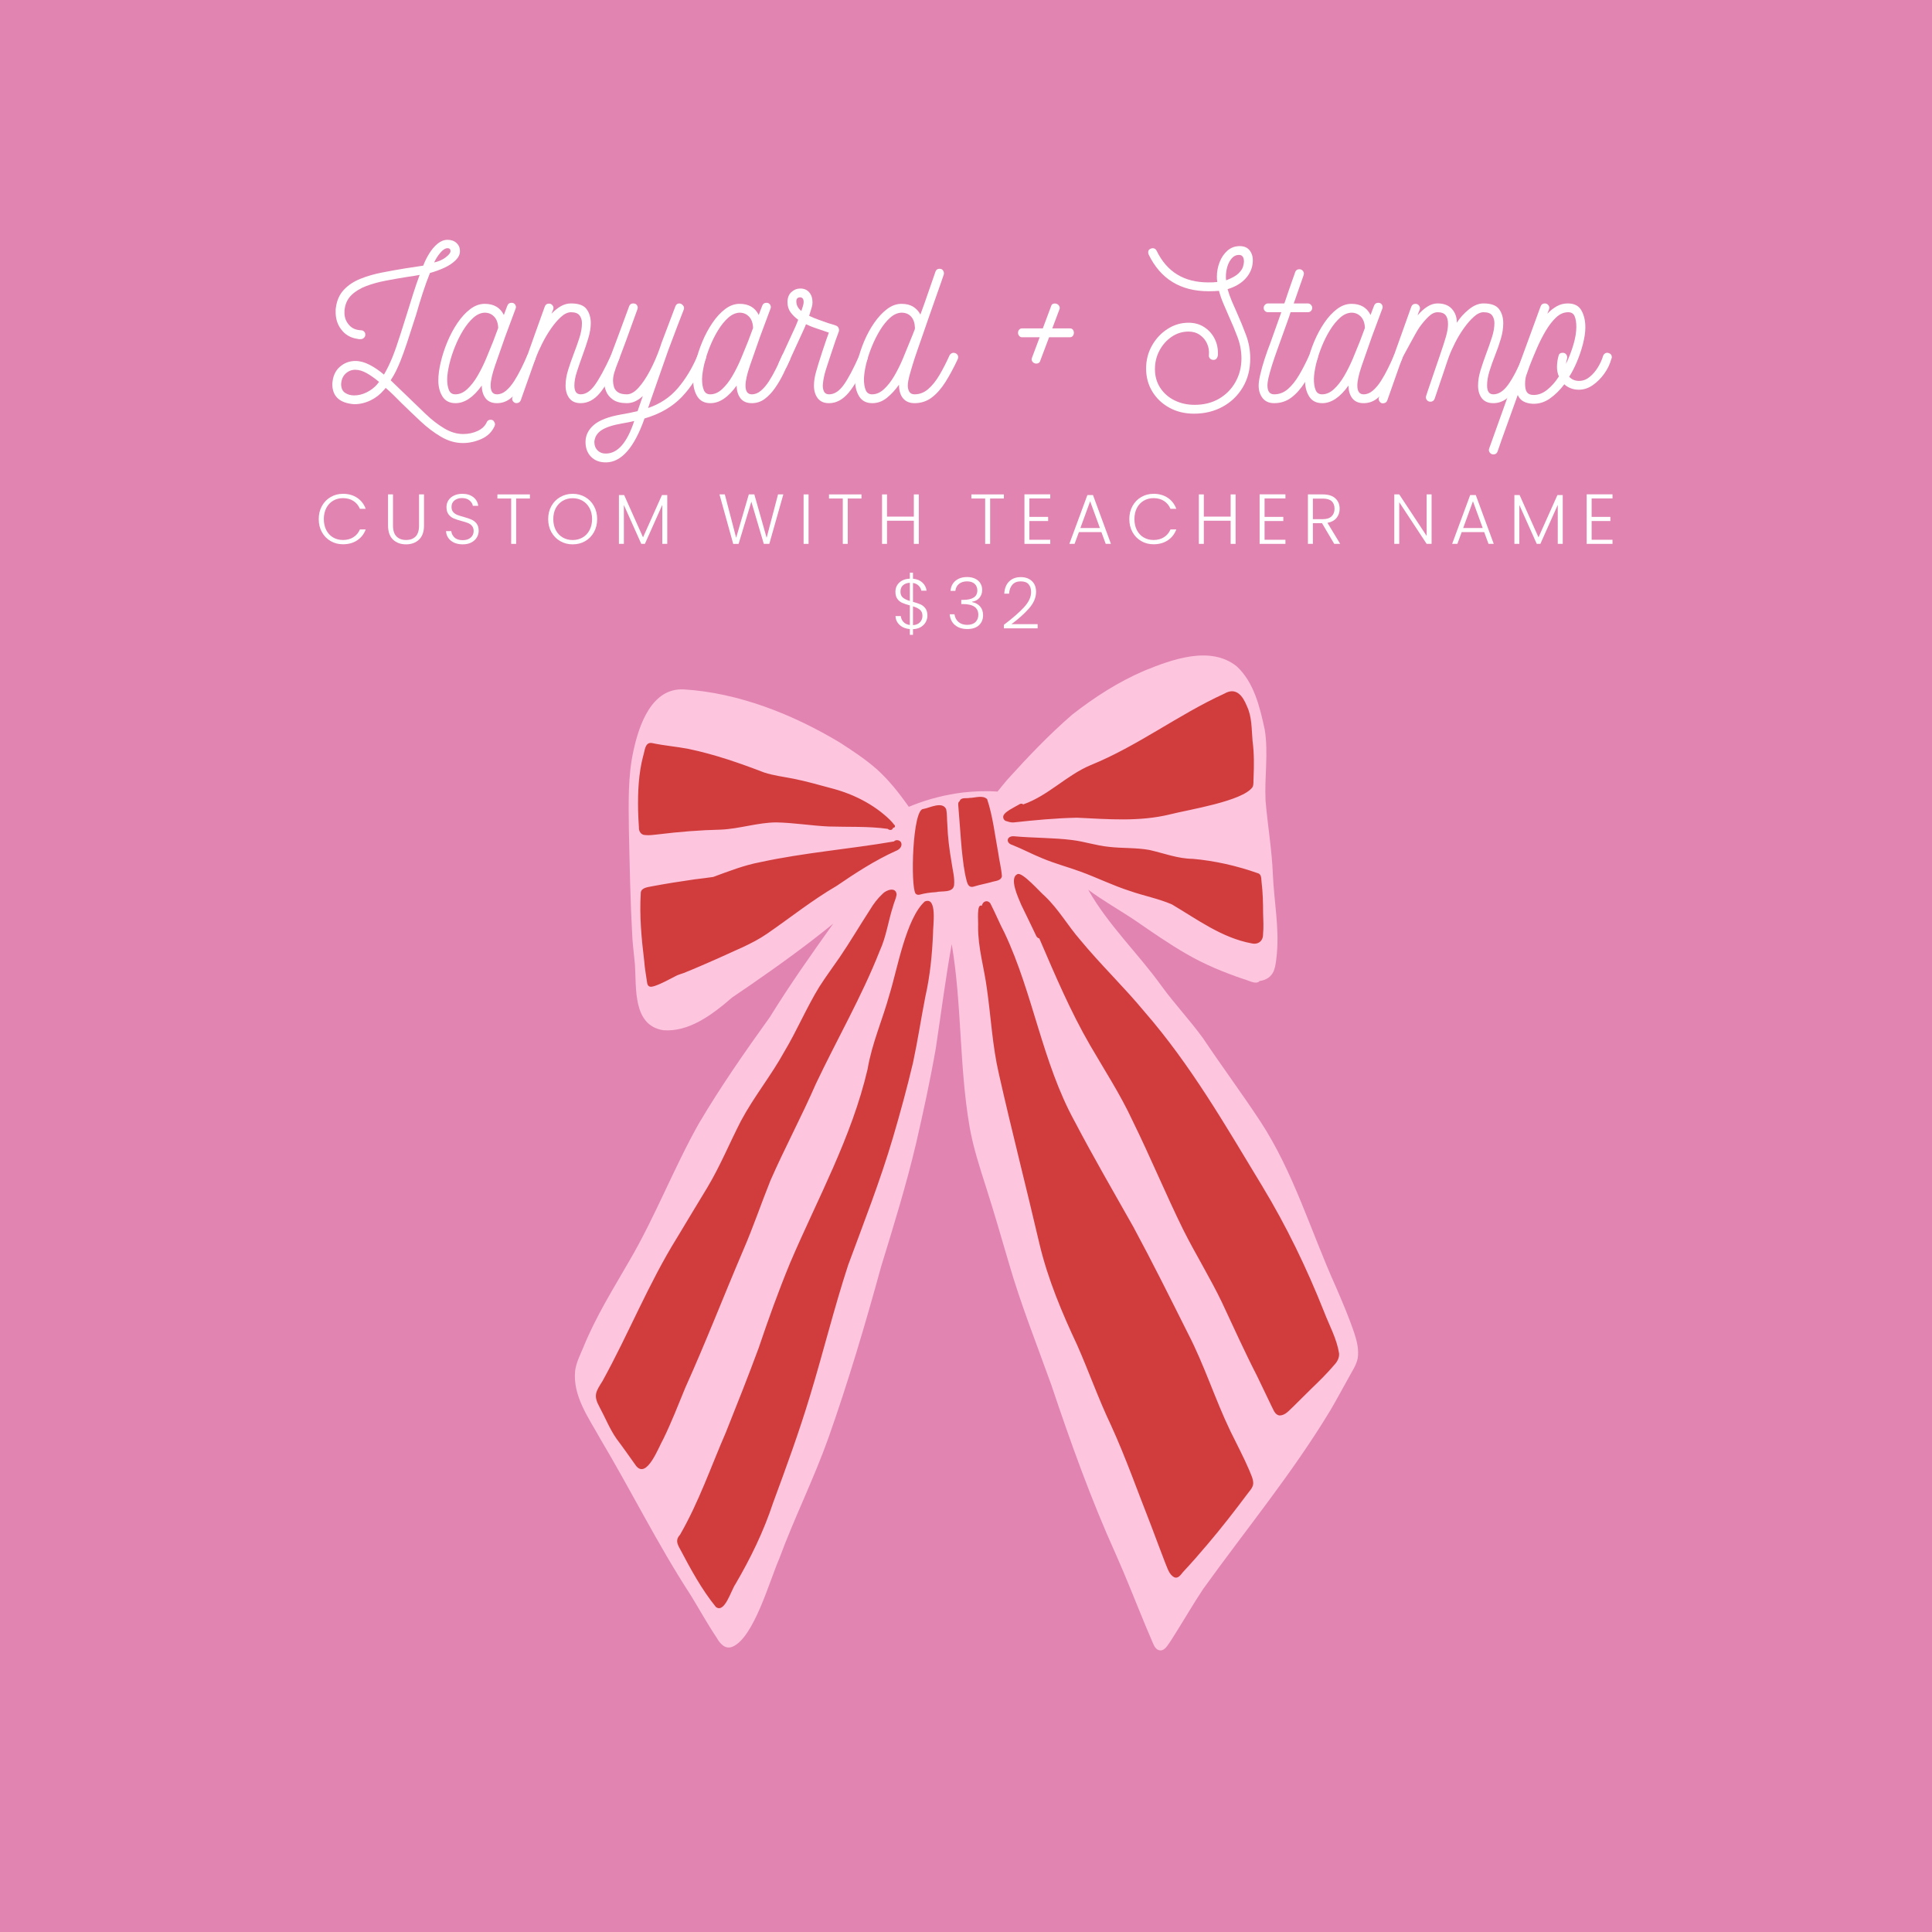 <svg xmlns="http://www.w3.org/2000/svg" xmlns:xlink="http://www.w3.org/1999/xlink" width="1080" zoomAndPan="magnify" viewBox="0 0 810 810" height="1080" preserveAspectRatio="xMidYMid meet" version="1.0"><defs><g/><clipPath id="1a10b502df"><path d="M 241 274 L 569.863 274 L 569.863 692 L 241 692 Z M 241 274 " clip-rule="nonzero"/></clipPath><clipPath id="4a2a0d0b38"><path d="M 7 0.879 L 547 0.879 L 547 115 L 7 115 Z M 7 0.879 " clip-rule="nonzero"/></clipPath><clipPath id="b4bbe635e8"><rect x="0" width="540" y="0" height="115"/></clipPath><clipPath id="9b5ccc37cb"><path d="M 0.762 117 L 553 117 L 553 159.52 L 0.762 159.52 Z M 0.762 117 " clip-rule="nonzero"/></clipPath><clipPath id="8d6acad49a"><rect x="0" width="553" y="0" height="43"/></clipPath><clipPath id="f082b1812a"><rect x="0" width="553" y="0" height="160"/></clipPath><clipPath id="cec1cce7d6"><rect x="0" width="70" y="0" height="43"/></clipPath></defs><rect x="-81" width="972" fill="#ffffff" y="-81" height="972" fill-opacity="1"/><rect x="-81" width="972" fill="#e184b1" y="-81" height="972" fill-opacity="1"/><g clip-path="url(#1a10b502df)"><path fill="#fdc5de" d="M 567.941 559.359 C 568.984 562.574 569.738 565.996 569.246 569.379 C 568.703 572.297 566.906 574.809 565.539 577.395 C 562.922 582.031 560.441 586.742 557.73 591.328 C 541.867 617.621 522.27 641.371 504.387 666.258 C 500.402 672.262 496.781 678.496 492.949 684.598 C 491.77 686.508 490.582 688.43 489.238 690.227 C 488.566 691.148 487.559 692.047 486.344 691.93 C 484.547 691.758 483.82 689.953 483.195 688.496 C 482.195 686.164 481.195 683.828 480.223 681.484 C 476.066 671.48 472.16 661.359 467.734 651.461 C 457.328 628.43 448.797 604.586 440.77 580.637 C 434.668 563.625 427.949 546.809 422.93 529.426 C 419.805 518.852 416.785 508.266 413.414 497.762 C 410.754 489.422 407.992 480.992 406.492 472.363 C 402.137 447.043 403.297 421.125 399.012 395.82 C 396.406 410.371 394.52 425.039 392.32 439.648 C 389.996 452.93 387.133 466.062 384.117 479.184 C 380.008 496.66 374.699 513.816 369.434 530.965 C 362.789 555.203 355.637 579.328 347.258 603.023 C 341.16 620.113 333.016 636.387 326.734 653.406 C 322.613 662.805 316.098 686.523 307.141 690.379 C 304.023 691.688 301.828 689.055 300.434 686.562 C 296.555 680.812 293.227 674.711 289.594 668.801 C 275.836 647.703 264.668 625.062 251.789 603.434 C 246.879 594.535 239.988 585.262 241.141 574.574 C 241.645 571.082 243.305 567.902 244.652 564.672 C 249.797 551.996 257.055 540.43 263.855 528.613 C 274.746 510.012 282.441 489.781 293.004 471.016 C 302.109 455.598 312.371 440.898 322.797 426.379 C 331.109 412.91 340.176 400.062 349.332 387.25 C 338.289 396.258 326.73 404.594 315.016 412.695 C 312.336 414.539 309.656 416.379 306.961 418.191 C 298.293 425.746 288.621 432.762 278.023 431.922 C 265.246 429.824 266.848 414.285 266.207 404.5 C 266.207 404.496 266.207 404.492 266.207 404.488 C 265.895 400.832 265.395 397.172 265.137 393.496 C 265.137 393.461 265.133 393.43 265.133 393.391 C 265.133 393.375 265.129 393.355 265.129 393.336 C 264.27 378.109 263.992 362.926 263.656 347.688 C 263.547 336.629 263.191 325.465 265.617 314.598 C 267.957 303.82 273.242 288.422 286.602 289.027 C 309.656 290.414 332.551 299.547 352.195 311.367 C 357.484 314.797 362.797 318.277 367.535 322.445 C 372.688 327.066 376.988 332.527 380.949 338.172 C 380.977 338.195 381.008 338.219 381.035 338.246 C 381.609 338.039 382.172 337.836 382.613 337.605 C 389.438 334.918 396.59 333.141 403.863 332.238 C 408.629 331.723 413.453 331.531 418.234 331.863 C 419.586 330.121 421.016 328.441 422.426 326.758 C 430.965 317.305 439.836 308.016 449.461 299.66 C 458.844 292.309 468.832 285.895 479.75 281.199 C 491.359 276.457 507.457 270.543 518.465 279.336 C 525.77 286.023 528.23 296.562 530.25 305.914 C 531.848 315.797 530.094 325.797 530.594 335.719 C 531.461 346.074 533.273 356.375 533.664 366.758 C 533.66 366.668 533.656 366.57 533.648 366.477 C 534.129 377.75 536.332 388.562 535.34 399.793 C 535.059 402.234 534.926 404.75 534.035 407.059 C 532.988 409.656 530.672 410.953 528.125 411.285 C 526.559 413.062 523.293 410.883 521.305 410.457 C 513.043 407.648 504.926 404.32 497.375 399.906 C 490.133 395.746 482.93 390.742 476.168 386.074 C 469.59 381.645 462.633 377.762 456.246 373.043 C 464.641 387.867 477.121 399.66 487 413.41 C 492.508 420.969 498.941 427.785 504.422 435.348 C 512.242 447.031 520.625 458.344 528.363 470.078 C 542.375 491.465 549.555 516.215 560 539.344 C 562.852 545.934 565.668 552.551 567.941 559.359 Z M 567.941 559.359 " fill-opacity="1" fill-rule="nonzero"/></g><path fill="#d13d3d" d="M 374.906 345.793 C 375.527 346.137 375.18 347.207 374.434 347.027 C 374.195 348.172 372.906 348.18 372.191 347.508 C 364.039 346.352 355.633 346.781 347.395 346.512 C 340.035 346.168 332.723 344.918 325.348 344.793 C 317.555 344.875 310.043 347.48 302.266 347.824 C 293.445 348.027 284.691 348.734 275.957 349.809 C 273.918 350.012 272.301 350.305 270.352 350.094 C 268.691 349.992 267.773 348.449 267.871 346.883 C 267.727 344.469 267.555 342.043 267.523 339.629 C 267.391 332.051 267.711 324.414 269.625 317.047 C 270.355 314.992 270.309 310.922 273.414 311.535 C 278.492 312.633 283.637 313 288.73 313.996 C 299.555 316.258 310.035 319.902 320.336 323.859 C 324.328 325.18 328.516 325.645 332.617 326.473 C 337.781 327.5 342.859 328.934 347.941 330.312 C 357.246 332.656 366.137 336.988 373.07 343.691 C 373.715 344.363 374.348 345.047 374.91 345.793 Z M 561.41 567.402 C 561.578 569.238 560.656 570.91 559.434 572.207 C 556.426 575.773 553.09 579.043 549.73 582.273 C 547.23 584.727 544.766 587.215 542.27 589.66 C 540.566 591.176 538.879 593.5 536.402 593.434 C 534.434 593.152 533.883 590.91 533.043 589.414 C 531.027 585.277 529.086 581.113 527.074 576.98 C 521.84 566.793 517.188 556.449 512.336 546.098 C 507.379 535.742 501.141 525.688 496.023 515.461 C 488.625 500.395 482.203 484.852 474.789 469.785 C 469.707 458.832 463.113 448.719 457.066 438.301 C 448.742 423.945 442.285 408.656 435.734 393.441 C 435.152 393.328 434.684 392.895 434.441 392.371 C 432.387 388.027 430.27 383.711 428.176 379.391 C 426.918 376.363 422.902 368.016 426.625 366.469 C 428.691 365.559 436.07 374.059 438.008 375.672 C 443.812 381.137 447.711 388.156 452.938 394.121 C 461.555 404.555 471.156 413.699 479.754 424.086 C 499.25 446.477 513.824 471.926 529.117 497.156 C 539.324 513.988 547.879 531.723 555.141 550.012 C 557.348 555.738 560.457 561.312 561.41 567.402 Z M 523.719 616.312 C 524.422 618.16 525.473 620.004 525.418 622.02 C 525.277 623.867 523.773 625.176 522.762 626.609 C 517.508 633.633 512.129 640.547 506.453 647.234 C 503.02 651.309 499.512 655.316 495.875 659.211 C 495.043 660.281 493.902 661.914 492.391 661.312 C 490.066 660.16 489.449 657.309 488.469 655.113 C 486.414 649.832 484.48 644.504 482.453 639.207 C 476.949 625.285 472.004 611.129 465.773 597.5 C 460.555 586.559 456.547 575.109 451.652 564.027 C 445.246 550.375 439.359 536.402 435.84 521.684 C 430.309 497.891 424.203 474.242 418.828 450.414 C 416.062 438.594 415.477 426.438 413.758 414.465 C 412.625 405.805 410 397.348 410.074 388.547 C 410.234 386.141 409.328 378.684 411.633 379.738 C 411.812 378.883 412.383 378.066 413.273 377.887 C 414.051 377.711 414.777 378.133 415.215 378.766 C 417.32 382.832 419.043 387.113 421.184 391.172 C 433.18 416.598 436.941 445.34 450.539 470.125 C 458.395 485.102 466.887 499.73 475.199 514.453 C 483.215 529.301 490.535 544.047 498.039 559.012 C 504.926 572.285 509.395 586.609 515.871 600.066 C 518.5 605.477 521.359 610.781 523.719 616.312 Z M 387.707 377.957 C 393.152 375.656 391.082 388.531 391.18 391.27 C 390.805 400.242 389.93 409.18 387.934 417.953 C 386.145 427.121 384.754 436.363 382.793 445.508 C 380.297 456.062 377.445 466.523 374.387 476.906 C 369.043 495.059 362.121 512.664 355.586 530.398 C 349.652 548.555 345.113 567.133 339.543 585.402 C 334.988 600.512 329.566 615.324 324.098 630.125 C 320.168 642.059 314.672 653.309 308.34 664.141 C 306.473 666.801 303.801 676.582 300.137 673.727 C 294.137 666.352 289.566 657.852 285.133 649.465 C 283.848 647.172 283.152 645.531 285.125 643.414 C 293.004 629.746 298.086 614.871 304.34 600.488 C 309.031 588.742 313.707 576.977 318.09 565.113 C 322.125 553.133 326.402 541.242 331.223 529.562 C 342.695 502.672 357.07 476.898 363.754 448.188 C 365.555 437.441 370.016 427.504 372.887 417.062 C 376.23 406.32 379.812 385.18 387.707 377.957 Z M 375.906 375.086 C 375.66 376.758 374.82 378.316 374.41 379.969 C 372.371 386.254 371.602 392.617 368.852 398.617 C 361.27 417.867 350.871 435.773 342.039 454.441 C 336.086 468.09 329.035 481.227 323.047 494.852 C 319.148 504.523 315.816 514.426 311.668 524 C 303.418 543.32 295.898 562.777 287.32 581.789 C 284.352 589.008 281.547 596.262 278.113 603.281 C 276.113 606.742 271.273 620.039 266.754 614.672 C 264 610.809 261.281 606.918 258.422 603.125 C 255.605 599.066 253.793 594.438 251.453 590.109 C 248.602 584.957 249.816 583.5 252.605 579.012 C 263.539 559.223 271.93 538.07 283.898 518.836 C 288.078 511.766 292.41 504.801 296.621 497.754 C 301.953 488.828 305.895 479.195 310.637 469.969 C 316.016 459.891 323.32 450.926 328.816 440.941 C 334.105 432.098 338.098 422.551 343.469 413.773 C 346.168 409.547 349.152 405.52 351.996 401.402 C 356.477 394.832 360.488 387.965 364.824 381.305 C 366.25 378.902 367.953 376.691 370.008 374.762 C 371.527 373.09 375.711 371.645 375.906 375.086 Z M 418.539 357.738 C 418.953 360.949 419.855 364.164 420.055 367.371 C 419.66 369.41 417.117 369.289 415.543 369.855 C 413.285 370.477 410.973 370.883 408.73 371.566 C 408.055 371.777 407.359 371.992 406.68 371.664 C 405.879 371.273 405.578 370.316 405.336 369.516 C 404.133 365.141 403.711 360.594 403.215 356.098 C 402.66 350.035 402.305 343.957 401.777 337.898 C 401.742 337.203 401.598 336.316 402.328 335.918 C 402.855 334.129 405.141 334.852 406.531 334.527 C 408.84 334.516 412.027 333.238 413.867 335.051 C 416.273 342.312 417.125 350.191 418.539 357.734 Z M 398.898 361.262 C 399.359 364.707 400.32 367.77 400.004 371.168 C 399.465 374.453 394.852 373.414 392.426 374.031 C 390.109 374.176 387.824 374.457 385.586 375.086 C 384.965 375.238 384.297 375.156 383.848 374.637 C 381.676 371.48 382.555 339.047 387.125 339.164 C 389.836 338.684 395.008 335.844 396.664 339.191 C 397.137 341.297 396.965 343.5 397.176 345.645 C 397.344 350.895 398.016 356.094 398.898 361.262 Z M 529.559 382.691 C 529.637 385.844 529.832 388.617 529.543 391.66 C 529.598 394.484 527.543 396.141 524.773 395.52 C 512.289 393.215 502.008 385.48 491.332 379.18 C 485.695 376.73 479.598 375.602 473.801 373.57 C 466.645 371.293 459.965 367.961 452.977 365.418 C 447.68 363.477 442.203 362.051 436.996 359.844 C 432.746 358.137 428.707 355.961 424.453 354.266 C 421.484 353.418 422.023 350.316 425.219 350.613 C 433.324 351.359 441.508 351.176 449.582 352.195 C 454.684 352.828 459.613 354.504 464.73 355.02 C 470.406 355.711 476.203 355.328 481.844 356.34 C 487.934 357.715 493.801 360.016 500.082 360.074 C 509.332 360.887 518.602 363 527.324 366.09 C 529.031 366.523 528.73 368.594 528.938 369.977 C 529.445 374.188 529.555 378.461 529.562 382.691 Z M 525.145 310.691 C 525.828 315.855 525.773 320.988 525.559 326.121 C 525.438 327.41 525.703 328.781 525.145 329.984 C 520.98 335.938 498.297 339.445 490.578 341.418 C 477.695 344.59 464.566 343.434 451.496 342.824 C 442.617 343.02 433.758 343.84 424.941 344.812 C 423.988 344.871 423.059 344.633 422.172 344.328 C 420.812 344.168 420.117 342.559 420.957 341.465 C 421.516 340.668 422.535 340.02 423.312 339.516 C 424.715 338.668 426.172 337.898 427.602 337.094 C 428.043 336.844 428.605 336.938 428.992 337.246 C 439.453 333.609 447.078 325.074 457.199 320.805 C 476.953 312.809 493.965 299.648 513.316 290.809 C 518.191 287.965 521 291.691 522.715 295.934 C 524.934 300.547 524.699 305.719 525.145 310.691 Z M 377.832 353.312 C 378.406 354.934 376.973 356.254 375.574 356.758 C 366.77 360.727 358.652 366.031 350.691 371.461 C 340.465 377.414 331.258 384.82 321.527 391.512 C 315.145 395.887 307.844 398.59 300.879 401.867 C 296.121 403.945 291.395 406.059 286.57 407.969 C 285.754 408.215 284.906 408.543 284.051 408.844 C 283.781 408.977 283.508 409.109 283.238 409.242 C 280.352 410.699 277.543 412.34 274.469 413.379 C 273.672 413.598 272.73 413.961 271.984 413.418 C 271.48 413.031 271.352 412.363 271.273 411.773 C 270.852 408.812 270.297 405.867 270.09 402.879 C 268.949 393.555 268.07 383.957 268.641 374.602 C 268.559 372.348 271.195 371.984 272.898 371.668 C 279.012 370.508 285.156 369.543 291.312 368.66 C 293.887 368.367 296.457 368.035 299.02 367.664 C 305.488 365.289 311.906 362.762 318.715 361.473 C 337.223 357.461 356.168 355.977 374.801 352.781 C 375.621 351.859 377.371 352.172 377.832 353.316 Z M 377.832 353.312 " fill-opacity="1" fill-rule="nonzero"/><g transform="matrix(1, 0, 0, 1, 131, 80)"><g clip-path="url(#f082b1812a)"><g clip-path="url(#4a2a0d0b38)"><g transform="matrix(1, 0, 0, 1, 7, 0)"><g clip-path="url(#b4bbe635e8)"><g fill="#ffffff" fill-opacity="1"><g transform="translate(1.321, 89.027)"><g><path d="M 38.125 -57.656 C 38.758 -59.363 39.594 -61.051 40.625 -62.719 C 41.656 -64.395 42.828 -65.773 44.141 -66.859 C 45.461 -67.941 46.859 -68.484 48.328 -68.484 C 49.859 -68.484 51.102 -68.039 52.062 -67.156 C 53.031 -66.281 53.516 -65.141 53.516 -63.734 C 53.516 -62.379 52.898 -61.098 51.672 -59.891 C 50.441 -58.691 48.875 -57.648 46.969 -56.766 C 45.062 -55.891 43.051 -55.16 40.938 -54.578 C 39.875 -51.941 38.844 -49.082 37.844 -46 C 36.852 -42.914 35.945 -39.938 35.125 -37.062 C 33.656 -32.426 32.406 -28.566 31.375 -25.484 C 30.352 -22.398 29.43 -19.832 28.609 -17.781 C 28.023 -16.312 27.395 -14.883 26.719 -13.5 C 26.039 -12.125 25.289 -10.82 24.469 -9.594 C 25.645 -8.477 26.832 -7.332 28.031 -6.156 C 29.238 -4.988 30.457 -3.816 31.688 -2.641 C 34.156 -0.234 36.648 2.172 39.172 4.578 C 41.691 6.984 44.27 8.977 46.906 10.562 C 49.551 12.145 52.195 12.938 54.844 12.938 C 57.07 12.938 59.094 12.508 60.906 11.656 C 62.727 10.812 63.992 9.625 64.703 8.094 C 64.992 7.332 65.551 6.953 66.375 6.953 C 67.02 6.953 67.488 7.188 67.781 7.656 C 68.07 8.125 68.219 8.535 68.219 8.891 C 68.219 9.004 68.16 9.238 68.047 9.594 C 66.93 12.062 65.098 13.863 62.547 15 C 59.992 16.145 57.395 16.719 54.75 16.719 C 51.645 16.719 48.609 15.852 45.641 14.125 C 42.68 12.395 39.82 10.238 37.062 7.656 C 34.301 5.07 31.629 2.52 29.047 0 C 27.93 -1.113 26.816 -2.227 25.703 -3.344 C 24.586 -4.457 23.473 -5.484 22.359 -6.422 C 22.242 -6.242 22.113 -6.066 21.969 -5.891 C 21.82 -5.723 21.688 -5.578 21.562 -5.453 C 20.039 -3.641 18.176 -2.203 15.969 -1.141 C 13.77 -0.086 11.5 0.438 9.156 0.438 C 3.051 -0.031 0 -2.848 0 -8.016 C 0.176 -11.117 1.203 -13.504 3.078 -15.172 C 4.953 -16.848 7.156 -17.688 9.688 -17.688 C 11.562 -17.688 13.523 -17.16 15.578 -16.109 C 17.629 -15.055 19.656 -13.676 21.656 -11.969 C 22.301 -13.082 22.914 -14.238 23.5 -15.438 C 24.094 -16.645 24.648 -17.895 25.172 -19.188 C 25.766 -20.656 26.32 -22.148 26.844 -23.672 C 27.375 -25.203 28.004 -27.109 28.734 -29.391 C 29.473 -31.68 30.398 -34.617 31.516 -38.203 C 32.273 -40.672 33.082 -43.254 33.938 -45.953 C 34.789 -48.648 35.688 -51.258 36.625 -53.781 C 35.738 -53.602 34.844 -53.441 33.938 -53.297 C 33.031 -53.148 32.133 -53.02 31.25 -52.906 C 28.312 -52.438 25.375 -51.922 22.438 -51.359 C 19.508 -50.805 16.797 -50.062 14.297 -49.125 C 11.805 -48.188 9.754 -46.953 8.141 -45.422 C 6.523 -43.898 5.539 -41.938 5.188 -39.531 C 5.133 -39.352 5.109 -39.176 5.109 -39 C 5.109 -38.82 5.109 -38.645 5.109 -38.469 C 4.992 -36.477 5.492 -34.75 6.609 -33.281 C 7.723 -31.75 9.25 -30.867 11.188 -30.641 L 12.062 -30.547 C 12.594 -30.547 13.031 -30.352 13.375 -29.969 C 13.727 -29.594 13.879 -29.141 13.828 -28.609 C 13.828 -28.141 13.633 -27.727 13.25 -27.375 C 12.863 -27.02 12.41 -26.844 11.891 -26.844 C 11.648 -26.844 11.426 -26.844 11.219 -26.844 C 11.02 -26.844 10.832 -26.875 10.656 -26.938 C 7.656 -27.344 5.305 -28.723 3.609 -31.078 C 2.848 -32.078 2.273 -33.234 1.891 -34.547 C 1.516 -35.867 1.352 -37.234 1.406 -38.641 C 1.406 -38.879 1.406 -39.113 1.406 -39.344 C 1.406 -39.582 1.438 -39.816 1.5 -40.047 C 1.906 -43.098 3.02 -45.594 4.844 -47.531 C 6.664 -49.469 8.953 -50.992 11.703 -52.109 C 14.461 -53.223 17.484 -54.102 20.766 -54.75 C 24.055 -55.395 27.348 -55.984 30.641 -56.516 Z M 42.688 -58.984 C 44.57 -59.391 46.188 -60.102 47.531 -61.125 C 48.883 -62.156 49.562 -63.023 49.562 -63.734 C 49.562 -64.555 49.148 -64.969 48.328 -64.969 C 47.391 -64.969 46.391 -64.348 45.328 -63.109 C 44.273 -61.879 43.395 -60.504 42.688 -58.984 Z M 18.75 -7.828 C 18.863 -8.004 18.992 -8.18 19.141 -8.359 C 19.285 -8.535 19.445 -8.711 19.625 -8.891 C 17.812 -10.422 16.066 -11.656 14.391 -12.594 C 12.723 -13.531 11.125 -14 9.594 -14 C 8.07 -14 6.738 -13.469 5.594 -12.406 C 4.445 -11.352 3.816 -9.891 3.703 -8.016 C 3.703 -6.305 4.242 -5.082 5.328 -4.344 C 6.41 -3.613 7.688 -3.25 9.156 -3.25 C 10.914 -3.25 12.66 -3.676 14.391 -4.531 C 16.117 -5.383 17.57 -6.484 18.75 -7.828 Z M 18.75 -7.828 "/></g></g></g><g fill="#ffffff" fill-opacity="1"><g transform="translate(46.039, 89.027)"><g><path d="M 39.438 -20.953 C 40.195 -20.598 40.578 -20.039 40.578 -19.281 C 40.578 -19.102 40.52 -18.836 40.406 -18.484 L 40.312 -18.219 C 39.488 -16.406 38.562 -14.441 37.531 -12.328 C 36.508 -10.211 35.336 -8.211 34.016 -6.328 C 32.703 -4.453 31.254 -2.926 29.672 -1.75 C 28.086 -0.582 26.297 0 24.297 0 C 22.18 0 20.594 -0.688 19.531 -2.062 C 18.477 -3.445 17.953 -5.223 17.953 -7.391 C 14.43 -2.461 10.766 0 6.953 0 C 4.484 0 2.66 -0.922 1.484 -2.766 C 0.316 -4.617 -0.266 -6.863 -0.266 -9.5 C -0.266 -11.789 0.07 -14.359 0.75 -17.203 C 1.426 -20.055 2.363 -22.922 3.562 -25.797 C 4.77 -28.672 6.18 -31.297 7.797 -33.672 C 9.41 -36.047 11.18 -37.969 13.109 -39.438 C 15.047 -40.906 17.07 -41.641 19.188 -41.641 C 23 -41.641 25.672 -40.082 27.203 -36.969 C 27.492 -37.738 27.754 -38.441 27.984 -39.078 C 28.223 -39.723 28.461 -40.344 28.703 -40.938 C 28.992 -41.695 29.578 -42.078 30.453 -42.078 C 31.16 -42.078 31.676 -41.797 32 -41.234 C 32.32 -40.68 32.363 -40.141 32.125 -39.609 L 27.734 -27.812 C 26.148 -23.352 24.738 -19.316 23.5 -15.703 C 22.27 -12.098 21.656 -9.328 21.656 -7.391 C 21.656 -4.93 22.535 -3.703 24.297 -3.703 C 25.648 -3.703 26.926 -4.211 28.125 -5.234 C 29.332 -6.266 30.461 -7.598 31.516 -9.234 C 32.566 -10.879 33.547 -12.625 34.453 -14.469 C 35.367 -16.32 36.18 -18.07 36.891 -19.719 L 36.969 -19.984 C 37.383 -20.742 37.941 -21.125 38.641 -21.125 C 38.816 -21.125 39.082 -21.066 39.438 -20.953 Z M 6.859 -3.703 C 8.617 -3.703 10.273 -4.422 11.828 -5.859 C 13.391 -7.297 14.832 -9.145 16.156 -11.406 C 17.477 -13.664 18.68 -16.082 19.766 -18.656 C 20.848 -21.238 21.832 -23.645 22.719 -25.875 L 24.828 -31.516 C 24.766 -33.566 24.203 -35.148 23.141 -36.266 C 22.086 -37.379 20.77 -37.938 19.188 -37.938 C 17.539 -37.883 15.953 -37.18 14.422 -35.828 C 12.898 -34.473 11.477 -32.723 10.156 -30.578 C 8.844 -28.441 7.688 -26.125 6.688 -23.625 C 5.688 -21.133 4.906 -18.703 4.344 -16.328 C 3.789 -13.953 3.488 -11.883 3.438 -10.125 C 3.438 -8.188 3.688 -6.629 4.188 -5.453 C 4.688 -4.285 5.578 -3.703 6.859 -3.703 Z M 6.859 -3.703 "/></g></g></g><g fill="#ffffff" fill-opacity="1"><g transform="translate(81.513, 89.027)"><g><path d="M 39.078 -20.953 C 39.848 -20.598 40.234 -20.039 40.234 -19.281 C 40.234 -19.102 40.172 -18.836 40.047 -18.484 C 37.055 -11.848 34.375 -7.109 32 -4.266 C 29.625 -1.422 26.938 0 23.938 0 C 21.832 0 20.25 -0.688 19.188 -2.062 C 18.133 -3.445 17.609 -5.223 17.609 -7.391 C 17.609 -9.441 17.957 -11.598 18.656 -13.859 C 19.363 -16.117 20.156 -18.395 21.031 -20.688 C 21.914 -22.977 22.707 -25.207 23.406 -27.375 C 24.113 -29.551 24.469 -31.609 24.469 -33.547 C 24.469 -34.836 24.129 -35.922 23.453 -36.797 C 22.785 -37.68 21.598 -38.125 19.891 -38.125 C 18.547 -38.125 17.156 -37.477 15.719 -36.188 C 14.281 -34.895 12.867 -33.25 11.484 -31.25 C 10.109 -29.258 8.863 -27.145 7.75 -24.906 C 6.633 -22.676 5.723 -20.625 5.016 -18.75 L -1.141 -1.328 C -1.316 -0.797 -1.641 -0.426 -2.109 -0.219 C -2.578 -0.008 -3.047 0.031 -3.516 -0.094 C -3.984 -0.27 -4.336 -0.578 -4.578 -1.016 C -4.816 -1.453 -4.848 -1.938 -4.672 -2.469 C -3.141 -6.688 -1.555 -11.129 0.078 -15.797 C 1.723 -20.461 3.32 -24.969 4.875 -29.312 C 6.438 -33.656 7.773 -37.383 8.891 -40.5 C 9.18 -41.32 9.77 -41.734 10.656 -41.734 C 11.301 -41.734 11.812 -41.469 12.188 -40.938 C 12.57 -40.406 12.645 -39.848 12.406 -39.266 L 11.703 -37.5 C 12.992 -38.852 14.312 -39.91 15.656 -40.672 C 17.008 -41.43 18.422 -41.812 19.891 -41.812 C 23.066 -41.812 25.238 -41.02 26.406 -39.438 C 27.582 -37.852 28.172 -35.891 28.172 -33.547 C 28.172 -31.609 27.816 -29.477 27.109 -27.156 C 26.41 -24.844 25.617 -22.484 24.734 -20.078 C 23.859 -17.672 23.066 -15.379 22.359 -13.203 C 21.648 -11.035 21.297 -9.098 21.297 -7.391 C 21.297 -4.93 22.176 -3.703 23.938 -3.703 C 26 -3.703 27.953 -4.961 29.797 -7.484 C 31.648 -10.004 33.926 -14.172 36.625 -19.984 C 37.031 -20.742 37.586 -21.125 38.297 -21.125 C 38.473 -21.125 38.734 -21.066 39.078 -20.953 Z M 39.078 -20.953 "/></g></g></g><g fill="#ffffff" fill-opacity="1"><g transform="translate(116.636, 89.027)"><g><path d="M 40.234 -20.859 C 40.992 -20.504 41.375 -19.945 41.375 -19.188 C 41.375 -19.008 41.316 -18.75 41.203 -18.406 C 38.504 -12 35.172 -6.727 31.203 -2.594 C 27.242 1.539 22.035 4.547 15.578 6.422 C 11.297 18.578 5.957 24.711 -0.438 24.828 C -3.082 24.879 -5.195 24.113 -6.781 22.531 C -8.363 20.945 -9.156 18.863 -9.156 16.281 C -9.156 13.52 -7.992 11.141 -5.672 9.141 C -3.359 7.148 0.438 5.688 5.719 4.75 C 6.832 4.57 7.977 4.363 9.156 4.125 C 10.332 3.895 11.504 3.633 12.672 3.344 L 14.875 -3 C 12.758 -1 10.531 0 8.188 0 C 5.719 0 3.781 -0.484 2.375 -1.453 C 0.969 -2.422 -0.008 -3.625 -0.562 -5.062 C -1.125 -6.5 -1.406 -7.953 -1.406 -9.422 C -1.289 -11.473 -0.75 -13.848 0.219 -16.547 C 1.188 -19.242 2.52 -22.828 4.219 -27.297 L 9.156 -40.672 C 9.445 -41.43 10.004 -41.812 10.828 -41.812 C 11.586 -41.812 12.129 -41.547 12.453 -41.016 C 12.773 -40.492 12.82 -39.938 12.594 -39.344 L 7.75 -25.969 C 6.457 -22.445 5.414 -19.672 4.625 -17.641 C 3.832 -15.617 3.258 -14.004 2.906 -12.797 C 2.551 -11.598 2.375 -10.473 2.375 -9.422 C 2.375 -8.598 2.504 -7.727 2.766 -6.812 C 3.035 -5.906 3.594 -5.16 4.438 -4.578 C 5.289 -3.992 6.539 -3.703 8.188 -3.703 C 9.77 -3.703 11.395 -4.625 13.062 -6.469 C 14.738 -8.32 16.352 -10.727 17.906 -13.688 C 19.469 -16.656 20.836 -19.812 22.016 -23.156 C 22.305 -24.031 22.535 -24.719 22.703 -25.219 C 22.879 -25.719 23.145 -26.422 23.5 -27.328 C 23.852 -28.242 24.41 -29.711 25.172 -31.734 C 25.941 -33.754 27.055 -36.703 28.516 -40.578 C 28.816 -41.398 29.375 -41.812 30.188 -41.812 C 30.719 -41.812 31.219 -41.547 31.688 -41.016 C 32.156 -40.492 32.273 -39.91 32.047 -39.266 C 31.336 -37.441 30.41 -35.047 29.266 -32.078 C 28.117 -29.117 26.844 -25.734 25.438 -21.922 L 18.406 -1.844 L 17.078 2.031 C 22.129 0.32 26.297 -2.461 29.578 -6.328 C 32.867 -10.203 35.598 -14.723 37.766 -19.891 C 38.172 -20.66 38.727 -21.047 39.438 -21.047 C 39.613 -21.047 39.879 -20.984 40.234 -20.859 Z M -0.438 21.125 C 4.426 21.008 8.328 16.461 11.266 7.484 C 10.441 7.66 9.633 7.836 8.844 8.016 C 8.051 8.191 7.242 8.336 6.422 8.453 C 2.379 9.148 -0.562 10.098 -2.406 11.297 C -4.258 12.504 -5.273 14.141 -5.453 16.203 C -5.453 17.723 -4.984 18.938 -4.047 19.844 C -3.109 20.758 -1.906 21.188 -0.438 21.125 Z M -0.438 21.125 "/></g></g></g><g fill="#ffffff" fill-opacity="1"><g transform="translate(152.903, 89.027)"><g><path d="M 39.438 -20.953 C 40.195 -20.598 40.578 -20.039 40.578 -19.281 C 40.578 -19.102 40.52 -18.836 40.406 -18.484 L 40.312 -18.219 C 39.488 -16.406 38.562 -14.441 37.531 -12.328 C 36.508 -10.211 35.336 -8.211 34.016 -6.328 C 32.703 -4.453 31.254 -2.926 29.672 -1.75 C 28.086 -0.582 26.297 0 24.297 0 C 22.18 0 20.594 -0.688 19.531 -2.062 C 18.477 -3.445 17.953 -5.223 17.953 -7.391 C 14.43 -2.461 10.766 0 6.953 0 C 4.484 0 2.66 -0.922 1.484 -2.766 C 0.316 -4.617 -0.266 -6.863 -0.266 -9.5 C -0.266 -11.789 0.07 -14.359 0.75 -17.203 C 1.426 -20.055 2.363 -22.922 3.562 -25.797 C 4.77 -28.672 6.18 -31.297 7.797 -33.672 C 9.41 -36.047 11.18 -37.969 13.109 -39.438 C 15.047 -40.906 17.07 -41.641 19.188 -41.641 C 23 -41.641 25.672 -40.082 27.203 -36.969 C 27.492 -37.738 27.754 -38.441 27.984 -39.078 C 28.223 -39.723 28.461 -40.344 28.703 -40.938 C 28.992 -41.695 29.578 -42.078 30.453 -42.078 C 31.16 -42.078 31.676 -41.797 32 -41.234 C 32.32 -40.68 32.363 -40.141 32.125 -39.609 L 27.734 -27.812 C 26.148 -23.352 24.738 -19.316 23.5 -15.703 C 22.27 -12.098 21.656 -9.328 21.656 -7.391 C 21.656 -4.93 22.535 -3.703 24.297 -3.703 C 25.648 -3.703 26.926 -4.211 28.125 -5.234 C 29.332 -6.266 30.461 -7.598 31.516 -9.234 C 32.566 -10.879 33.547 -12.625 34.453 -14.469 C 35.367 -16.32 36.18 -18.07 36.891 -19.719 L 36.969 -19.984 C 37.383 -20.742 37.941 -21.125 38.641 -21.125 C 38.816 -21.125 39.082 -21.066 39.438 -20.953 Z M 6.859 -3.703 C 8.617 -3.703 10.273 -4.422 11.828 -5.859 C 13.391 -7.297 14.832 -9.145 16.156 -11.406 C 17.477 -13.664 18.68 -16.082 19.766 -18.656 C 20.848 -21.238 21.832 -23.645 22.719 -25.875 L 24.828 -31.516 C 24.766 -33.566 24.203 -35.148 23.141 -36.266 C 22.086 -37.379 20.77 -37.938 19.188 -37.938 C 17.539 -37.883 15.953 -37.18 14.422 -35.828 C 12.898 -34.473 11.477 -32.723 10.156 -30.578 C 8.844 -28.441 7.688 -26.125 6.688 -23.625 C 5.688 -21.133 4.906 -18.703 4.344 -16.328 C 3.789 -13.953 3.488 -11.883 3.438 -10.125 C 3.438 -8.188 3.688 -6.629 4.188 -5.453 C 4.688 -4.285 5.578 -3.703 6.859 -3.703 Z M 6.859 -3.703 "/></g></g></g><g fill="#ffffff" fill-opacity="1"><g transform="translate(188.377, 89.027)"><g><path d="M 36.359 -20.953 C 37.117 -20.598 37.5 -20.039 37.5 -19.281 C 37.5 -19.102 37.441 -18.836 37.328 -18.484 C 34.453 -11.91 31.797 -7.188 29.359 -4.312 C 26.922 -1.438 24.207 0 21.219 0 L 21.125 0 C 19.07 0 17.516 -0.688 16.453 -2.062 C 15.398 -3.445 14.875 -5.223 14.875 -7.391 C 14.875 -9.098 15.164 -11.004 15.75 -13.109 C 15.926 -13.816 16.266 -14.961 16.766 -16.547 C 17.266 -18.129 17.805 -19.832 18.391 -21.656 C 18.984 -23.477 19.539 -25.133 20.062 -26.625 C 20.594 -28.125 20.945 -29.109 21.125 -29.578 C 18.895 -30.336 17.207 -30.91 16.062 -31.297 C 14.914 -31.68 14.035 -32.004 13.422 -32.266 C 12.805 -32.523 12.176 -32.801 11.531 -33.094 C 11.469 -32.863 11.332 -32.516 11.125 -32.047 C 10.926 -31.578 10.562 -30.77 10.031 -29.625 C 9.508 -28.477 8.734 -26.789 7.703 -24.562 C 6.672 -22.332 5.273 -19.281 3.516 -15.406 C 3.172 -14.695 2.645 -14.344 1.938 -14.344 C 1.695 -14.344 1.406 -14.406 1.062 -14.531 C 0.352 -14.938 0 -15.492 0 -16.203 C 0 -16.379 0.055 -16.641 0.172 -16.984 L 7.219 -32.312 L 8.281 -34.953 C 6.988 -35.891 5.914 -36.941 5.062 -38.109 C 4.207 -39.285 3.781 -40.695 3.781 -42.344 C 3.781 -44.164 4.32 -45.57 5.406 -46.562 C 6.5 -47.562 7.75 -48.062 9.156 -48.062 C 10.738 -48.062 11.984 -47.531 12.891 -46.469 C 13.805 -45.414 14.266 -44.008 14.266 -42.25 C 14.266 -41.551 14.16 -40.863 13.953 -40.188 C 13.742 -39.508 13.379 -38.32 12.859 -36.625 C 14.086 -36.031 15.406 -35.484 16.812 -34.984 C 18.219 -34.492 19.566 -34.016 20.859 -33.547 C 21.504 -33.367 22.102 -33.191 22.656 -33.016 C 23.219 -32.836 23.734 -32.66 24.203 -32.484 C 24.672 -32.305 25.008 -31.969 25.219 -31.469 C 25.426 -30.969 25.441 -30.457 25.266 -29.938 C 24.973 -29.227 24.531 -28.02 23.938 -26.312 C 23.352 -24.613 22.738 -22.781 22.094 -20.812 C 21.445 -18.852 20.859 -17.066 20.328 -15.453 C 19.805 -13.836 19.484 -12.766 19.359 -12.234 C 19.129 -11.297 18.953 -10.441 18.828 -9.672 C 18.711 -8.91 18.629 -8.148 18.578 -7.391 C 18.578 -6.273 18.781 -5.379 19.188 -4.703 C 19.602 -4.035 20.281 -3.703 21.219 -3.703 C 23.383 -3.703 25.406 -4.988 27.281 -7.562 C 29.164 -10.145 31.367 -14.285 33.891 -19.984 C 34.305 -20.742 34.863 -21.125 35.562 -21.125 C 35.738 -21.125 36.004 -21.066 36.359 -20.953 Z M 10.562 -42.344 C 10.562 -43.102 10.414 -43.629 10.125 -43.922 C 9.832 -44.223 9.508 -44.375 9.156 -44.375 C 8.039 -44.375 7.484 -43.812 7.484 -42.688 C 7.484 -41.102 8.188 -39.754 9.594 -38.641 C 9.832 -39.285 10.051 -39.961 10.25 -40.672 C 10.457 -41.379 10.562 -41.938 10.562 -42.344 Z M 10.562 -42.344 "/></g></g></g><g fill="#ffffff" fill-opacity="1"><g transform="translate(220.771, 89.027)"><g><path d="M 41.812 -20.953 C 42.57 -20.598 42.953 -20.039 42.953 -19.281 C 42.953 -19.102 42.895 -18.836 42.781 -18.484 C 41.082 -14.848 39.352 -11.633 37.594 -8.844 C 35.832 -6.062 33.91 -3.891 31.828 -2.328 C 29.742 -0.773 27.352 0 24.656 0 C 22.594 0 20.988 -0.672 19.844 -2.016 C 18.707 -3.367 18.141 -5.281 18.141 -7.75 C 16.609 -5.57 14.914 -3.734 13.062 -2.234 C 11.219 -0.742 9.18 0 6.953 0 C 4.484 0 2.66 -0.922 1.484 -2.766 C 0.316 -4.617 -0.266 -6.863 -0.266 -9.5 C -0.266 -11.789 0.055 -14.359 0.703 -17.203 C 1.348 -20.055 2.27 -22.922 3.469 -25.797 C 4.676 -28.672 6.102 -31.297 7.75 -33.672 C 9.395 -36.047 11.18 -37.969 13.109 -39.438 C 15.047 -40.906 17.07 -41.641 19.188 -41.641 C 21.188 -41.641 22.832 -41.227 24.125 -40.406 C 25.414 -39.582 26.41 -38.5 27.109 -37.156 L 28.781 -41.734 L 33.453 -55.203 C 33.742 -55.961 34.301 -56.344 35.125 -56.344 C 35.883 -56.344 36.41 -56.047 36.703 -55.453 C 37.004 -54.867 37.066 -54.344 36.891 -53.875 C 36.766 -53.469 36.395 -52.383 35.781 -50.625 C 35.164 -48.863 34.414 -46.734 33.531 -44.234 C 32.656 -41.742 31.734 -39.117 30.766 -36.359 C 29.797 -33.598 28.883 -30.969 28.031 -28.469 C 27.188 -25.977 26.453 -23.867 25.828 -22.141 C 25.211 -20.41 24.848 -19.336 24.734 -18.922 C 24.086 -16.93 23.441 -14.805 22.797 -12.547 C 22.148 -10.285 21.828 -8.566 21.828 -7.391 C 21.828 -6.336 22.047 -5.457 22.484 -4.75 C 22.93 -4.051 23.656 -3.703 24.656 -3.703 C 26.758 -3.703 28.66 -4.43 30.359 -5.891 C 32.066 -7.359 33.656 -9.336 35.125 -11.828 C 36.594 -14.328 38 -17.078 39.344 -20.078 C 39.758 -20.773 40.348 -21.125 41.109 -21.125 C 41.223 -21.125 41.457 -21.066 41.812 -20.953 Z M 6.859 -3.703 C 8.617 -3.703 10.273 -4.422 11.828 -5.859 C 13.391 -7.297 14.832 -9.145 16.156 -11.406 C 17.477 -13.664 18.68 -16.082 19.766 -18.656 C 20.848 -21.238 21.832 -23.645 22.719 -25.875 C 23.125 -26.82 23.488 -27.719 23.812 -28.562 C 24.133 -29.414 24.441 -30.195 24.734 -30.906 C 24.797 -31.07 24.828 -31.273 24.828 -31.516 C 24.766 -33.566 24.234 -35.148 23.234 -36.266 C 22.242 -37.379 20.895 -37.938 19.188 -37.938 C 17.539 -37.883 15.953 -37.18 14.422 -35.828 C 12.898 -34.473 11.477 -32.711 10.156 -30.547 C 8.844 -28.379 7.688 -26.062 6.688 -23.594 C 5.688 -21.125 4.906 -18.703 4.344 -16.328 C 3.789 -13.953 3.488 -11.883 3.438 -10.125 C 3.438 -8.188 3.688 -6.629 4.188 -5.453 C 4.688 -4.285 5.578 -3.703 6.859 -3.703 Z M 6.859 -3.703 "/></g></g></g><g fill="#ffffff" fill-opacity="1"><g transform="translate(258.623, 89.027)"><g/></g></g><g fill="#ffffff" fill-opacity="1"><g transform="translate(285.03, 89.027)"><g><path d="M 25.609 -31.344 C 26.086 -31.344 26.473 -31.164 26.766 -30.812 C 27.055 -30.457 27.203 -30.016 27.203 -29.484 C 27.203 -29.016 27.055 -28.586 26.766 -28.203 C 26.473 -27.828 26.086 -27.641 25.609 -27.641 L 16.812 -27.641 L 13.031 -17.609 C 12.914 -17.191 12.617 -16.895 12.141 -16.719 C 11.672 -16.551 11.203 -16.551 10.734 -16.719 C 10.266 -16.895 9.91 -17.203 9.672 -17.641 C 9.441 -18.086 9.414 -18.516 9.594 -18.922 L 12.859 -27.641 L 5.375 -27.641 C 4.957 -27.641 4.586 -27.828 4.266 -28.203 C 3.941 -28.586 3.781 -29.016 3.781 -29.484 C 3.781 -30.016 3.941 -30.457 4.266 -30.812 C 4.586 -31.164 4.957 -31.344 5.375 -31.344 L 14.172 -31.344 L 17.688 -40.766 C 17.812 -41.234 18.109 -41.539 18.578 -41.688 C 19.047 -41.832 19.516 -41.816 19.984 -41.641 C 20.453 -41.461 20.801 -41.164 21.031 -40.75 C 21.27 -40.344 21.332 -39.938 21.219 -39.531 L 18.141 -31.344 Z M 25.609 -31.344 "/></g></g></g><g fill="#ffffff" fill-opacity="1"><g transform="translate(316.104, 89.027)"><g/></g></g><g fill="#ffffff" fill-opacity="1"><g transform="translate(342.512, 89.027)"><g><path d="M 44.719 -59.328 C 44.602 -56.742 43.633 -54.426 41.812 -52.375 C 39.988 -50.32 37.438 -48.797 34.156 -47.797 C 34.625 -46.16 35.207 -44.504 35.906 -42.828 C 36.613 -41.148 37.352 -39.461 38.125 -37.766 C 39.469 -34.773 40.723 -31.707 41.891 -28.562 C 43.066 -25.426 43.656 -22.156 43.656 -18.75 C 43.656 -14.176 42.613 -10.141 40.531 -6.641 C 38.445 -3.148 35.629 -0.438 32.078 1.5 C 28.535 3.438 24.535 4.406 20.078 4.406 C 16.203 4.406 12.75 3.566 9.719 1.891 C 6.695 0.223 4.32 -2.031 2.594 -4.875 C 0.863 -7.727 0 -10.945 0 -14.531 C 0 -18.051 0.82 -21.258 2.469 -24.156 C 4.113 -27.062 6.285 -29.379 8.984 -31.109 C 11.68 -32.848 14.613 -33.719 17.781 -33.719 C 20.25 -33.719 22.406 -33.129 24.25 -31.953 C 26.102 -30.773 27.539 -29.234 28.562 -27.328 C 29.594 -25.422 30.109 -23.328 30.109 -21.047 C 30.109 -20.867 30.109 -20.645 30.109 -20.375 C 30.109 -20.113 30.051 -19.805 29.938 -19.453 C 29.875 -19.16 29.695 -18.867 29.406 -18.578 C 29.113 -18.285 28.734 -18.141 28.266 -18.141 C 27.672 -18.141 27.18 -18.328 26.797 -18.703 C 26.422 -19.086 26.266 -19.57 26.328 -20.156 C 26.492 -21.863 26.238 -23.461 25.562 -24.953 C 24.895 -26.453 23.883 -27.672 22.531 -28.609 C 21.188 -29.547 19.602 -30.016 17.781 -30.016 C 15.195 -30.016 12.832 -29.281 10.688 -27.812 C 8.551 -26.344 6.852 -24.422 5.594 -22.047 C 4.332 -19.672 3.703 -17.078 3.703 -14.266 C 3.703 -11.328 4.43 -8.727 5.891 -6.469 C 7.359 -4.207 9.352 -2.445 11.875 -1.188 C 14.406 0.07 17.223 0.703 20.328 0.703 C 24.203 0.703 27.609 -0.145 30.547 -1.844 C 33.484 -3.551 35.785 -5.883 37.453 -8.844 C 39.129 -11.812 39.969 -15.113 39.969 -18.75 C 39.969 -21.801 39.422 -24.781 38.328 -27.688 C 37.242 -30.594 36.055 -33.453 34.766 -36.266 C 33.953 -38.141 33.16 -39.973 32.391 -41.766 C 31.629 -43.555 31.016 -45.332 30.547 -47.094 C 29.898 -47.039 29.223 -47 28.516 -46.969 C 27.816 -46.938 27.055 -46.922 26.234 -46.922 C 14.43 -46.922 6.039 -52.055 1.062 -62.328 C 0.938 -62.68 0.875 -62.973 0.875 -63.203 C 0.875 -63.848 1.094 -64.301 1.531 -64.562 C 1.977 -64.832 2.379 -64.969 2.734 -64.969 C 3.492 -64.969 4.051 -64.613 4.406 -63.906 C 8.688 -55.051 15.906 -50.625 26.062 -50.625 C 26.758 -50.625 27.414 -50.633 28.031 -50.656 C 28.656 -50.688 29.258 -50.734 29.844 -50.797 C 29.781 -51.203 29.734 -51.582 29.703 -51.938 C 29.68 -52.289 29.672 -52.672 29.672 -53.078 C 29.672 -55.129 30.051 -57.141 30.812 -59.109 C 31.57 -61.078 32.672 -62.691 34.109 -63.953 C 35.547 -65.211 37.266 -65.844 39.266 -65.844 C 41.141 -65.844 42.547 -65.211 43.484 -63.953 C 44.422 -62.691 44.832 -61.148 44.719 -59.328 Z M 41.016 -59.328 C 41.016 -61.211 40.312 -62.156 38.906 -62.156 C 37.738 -62.156 36.742 -61.68 35.922 -60.734 C 35.098 -59.797 34.477 -58.641 34.062 -57.266 C 33.656 -55.891 33.453 -54.523 33.453 -53.172 C 33.453 -52.93 33.453 -52.664 33.453 -52.375 C 33.453 -52.082 33.484 -51.789 33.547 -51.5 C 36.004 -52.438 37.742 -53.414 38.766 -54.438 C 39.797 -55.469 40.426 -56.422 40.656 -57.297 C 40.895 -58.18 41.016 -58.859 41.016 -59.328 Z M 41.016 -59.328 "/></g></g></g><g fill="#ffffff" fill-opacity="1"><g transform="translate(391.102, 89.027)"><g><path d="M 22.359 -20.953 C 23.066 -20.535 23.422 -19.977 23.422 -19.281 C 23.422 -19.102 23.359 -18.836 23.234 -18.484 C 21.535 -14.848 19.805 -11.633 18.047 -8.844 C 16.285 -6.062 14.363 -3.891 12.281 -2.328 C 10.195 -0.773 7.805 0 5.109 0 C 2.992 0 1.379 -0.703 0.266 -2.109 C -0.848 -3.516 -1.406 -5.273 -1.406 -7.391 C -1.406 -8.504 -1.188 -10.016 -0.75 -11.922 C -0.312 -13.836 0.285 -15.984 1.047 -18.359 C 1.816 -20.734 2.672 -23.125 3.609 -25.531 L 8.094 -38.125 L 2.547 -38.125 C 2.023 -38.125 1.586 -38.297 1.234 -38.641 C 0.879 -38.992 0.703 -39.438 0.703 -39.969 C 0.703 -40.438 0.879 -40.859 1.234 -41.234 C 1.586 -41.617 2.023 -41.812 2.547 -41.812 L 9.328 -41.812 C 9.391 -41.875 9.566 -42.344 9.859 -43.219 C 10.148 -44.102 10.516 -45.191 10.953 -46.484 C 11.398 -47.773 11.844 -49.051 12.281 -50.312 C 12.719 -51.57 13.098 -52.641 13.422 -53.516 C 13.742 -54.398 13.906 -54.875 13.906 -54.938 C 14.195 -55.75 14.785 -56.156 15.672 -56.156 C 16.316 -56.156 16.828 -55.891 17.203 -55.359 C 17.586 -54.836 17.664 -54.285 17.438 -53.703 C 17.488 -53.816 17.336 -53.359 16.984 -52.328 C 16.641 -51.305 16.203 -50.062 15.672 -48.594 C 15.141 -47.125 14.656 -45.727 14.219 -44.406 C 13.781 -43.094 13.473 -42.227 13.297 -41.812 L 19.188 -41.812 C 19.719 -41.812 20.16 -41.617 20.516 -41.234 C 20.867 -40.859 21.047 -40.438 21.047 -39.969 C 21.047 -39.438 20.867 -38.992 20.516 -38.641 C 20.16 -38.297 19.719 -38.125 19.188 -38.125 L 11.969 -38.125 C 11.738 -37.301 11.227 -35.801 10.438 -33.625 C 9.645 -31.457 8.516 -28.316 7.047 -24.203 C 5.805 -20.805 4.848 -18.02 4.172 -15.844 C 3.504 -13.676 3.02 -11.945 2.719 -10.656 C 2.426 -9.363 2.281 -8.273 2.281 -7.391 C 2.281 -4.93 3.223 -3.703 5.109 -3.703 C 7.223 -3.703 9.129 -4.43 10.828 -5.891 C 12.523 -7.359 14.109 -9.336 15.578 -11.828 C 17.047 -14.328 18.457 -17.078 19.812 -20.078 C 20.219 -20.773 20.801 -21.125 21.562 -21.125 C 21.738 -21.125 22.004 -21.066 22.359 -20.953 Z M 22.359 -20.953 "/></g></g></g><g fill="#ffffff" fill-opacity="1"><g transform="translate(409.412, 89.027)"><g><path d="M 39.438 -20.953 C 40.195 -20.598 40.578 -20.039 40.578 -19.281 C 40.578 -19.102 40.52 -18.836 40.406 -18.484 L 40.312 -18.219 C 39.488 -16.406 38.562 -14.441 37.531 -12.328 C 36.508 -10.211 35.336 -8.211 34.016 -6.328 C 32.703 -4.453 31.254 -2.926 29.672 -1.75 C 28.086 -0.582 26.297 0 24.297 0 C 22.18 0 20.594 -0.688 19.531 -2.062 C 18.477 -3.445 17.953 -5.223 17.953 -7.391 C 14.43 -2.461 10.766 0 6.953 0 C 4.484 0 2.66 -0.922 1.484 -2.766 C 0.316 -4.617 -0.266 -6.863 -0.266 -9.5 C -0.266 -11.789 0.07 -14.359 0.75 -17.203 C 1.426 -20.055 2.363 -22.922 3.562 -25.797 C 4.77 -28.672 6.18 -31.297 7.797 -33.672 C 9.41 -36.047 11.18 -37.969 13.109 -39.438 C 15.047 -40.906 17.07 -41.641 19.188 -41.641 C 23 -41.641 25.672 -40.082 27.203 -36.969 C 27.492 -37.738 27.754 -38.441 27.984 -39.078 C 28.223 -39.723 28.461 -40.344 28.703 -40.938 C 28.992 -41.695 29.578 -42.078 30.453 -42.078 C 31.16 -42.078 31.676 -41.797 32 -41.234 C 32.32 -40.68 32.363 -40.141 32.125 -39.609 L 27.734 -27.812 C 26.148 -23.352 24.738 -19.316 23.5 -15.703 C 22.27 -12.098 21.656 -9.328 21.656 -7.391 C 21.656 -4.93 22.535 -3.703 24.297 -3.703 C 25.648 -3.703 26.926 -4.211 28.125 -5.234 C 29.332 -6.266 30.461 -7.598 31.516 -9.234 C 32.566 -10.879 33.547 -12.625 34.453 -14.469 C 35.367 -16.32 36.18 -18.07 36.891 -19.719 L 36.969 -19.984 C 37.383 -20.742 37.941 -21.125 38.641 -21.125 C 38.816 -21.125 39.082 -21.066 39.438 -20.953 Z M 6.859 -3.703 C 8.617 -3.703 10.273 -4.422 11.828 -5.859 C 13.391 -7.297 14.832 -9.145 16.156 -11.406 C 17.477 -13.664 18.68 -16.082 19.766 -18.656 C 20.848 -21.238 21.832 -23.645 22.719 -25.875 L 24.828 -31.516 C 24.766 -33.566 24.203 -35.148 23.141 -36.266 C 22.086 -37.379 20.77 -37.938 19.188 -37.938 C 17.539 -37.883 15.953 -37.18 14.422 -35.828 C 12.898 -34.473 11.477 -32.723 10.156 -30.578 C 8.844 -28.441 7.688 -26.125 6.688 -23.625 C 5.688 -21.133 4.906 -18.703 4.344 -16.328 C 3.789 -13.953 3.488 -11.883 3.438 -10.125 C 3.438 -8.188 3.688 -6.629 4.188 -5.453 C 4.688 -4.285 5.578 -3.703 6.859 -3.703 Z M 6.859 -3.703 "/></g></g></g><g fill="#ffffff" fill-opacity="1"><g transform="translate(444.886, 89.027)"><g><path d="M 59.422 -19.281 C 59.422 -19.219 59.332 -18.863 59.156 -18.219 C 58.332 -16.406 57.406 -14.441 56.375 -12.328 C 55.352 -10.211 54.195 -8.211 52.906 -6.328 C 51.613 -4.453 50.16 -2.926 48.547 -1.75 C 46.93 -0.582 45.156 0 43.219 0 C 41.051 0 39.438 -0.688 38.375 -2.062 C 37.32 -3.445 36.797 -5.223 36.797 -7.391 C 36.797 -9.391 37.145 -11.531 37.844 -13.812 C 38.551 -16.102 39.344 -18.422 40.219 -20.766 C 41.102 -23.117 41.895 -25.379 42.594 -27.547 C 43.301 -29.723 43.656 -31.723 43.656 -33.547 C 43.656 -34.836 43.332 -35.922 42.688 -36.797 C 42.051 -37.68 40.848 -38.125 39.078 -38.125 C 37.797 -38.125 36.445 -37.488 35.031 -36.219 C 33.625 -34.957 32.227 -33.359 30.844 -31.422 C 29.469 -29.484 28.238 -27.441 27.156 -25.297 C 26.07 -23.16 25.207 -21.211 24.562 -19.453 C 24.5 -19.336 24.258 -18.66 23.844 -17.422 C 23.438 -16.191 22.941 -14.711 22.359 -12.984 C 21.773 -11.254 21.188 -9.52 20.594 -7.781 C 20.008 -6.051 19.523 -4.613 19.141 -3.469 C 18.766 -2.332 18.578 -1.789 18.578 -1.844 C 18.285 -1.02 17.695 -0.609 16.812 -0.609 C 16.164 -0.609 15.648 -0.875 15.266 -1.406 C 14.891 -1.938 14.816 -2.492 15.047 -3.078 C 15.047 -3.141 15.25 -3.77 15.656 -4.969 C 16.07 -6.176 16.57 -7.645 17.156 -9.375 C 17.75 -11.102 18.336 -12.832 18.922 -14.562 C 19.516 -16.301 20.016 -17.754 20.422 -18.922 C 20.836 -20.098 21.047 -20.719 21.047 -20.781 C 21.984 -23.477 22.742 -25.836 23.328 -27.859 C 23.91 -29.891 24.203 -31.664 24.203 -33.188 C 24.203 -34.832 23.863 -36.066 23.188 -36.891 C 22.52 -37.711 21.395 -38.125 19.812 -38.125 C 18.57 -38.125 17.305 -37.504 16.016 -36.266 C 14.723 -35.035 13.43 -33.508 12.141 -31.688 C 11.734 -31.102 11.16 -30.148 10.422 -28.828 C 9.691 -27.504 8.914 -26.094 8.094 -24.594 C 7.27 -23.102 6.535 -21.754 5.891 -20.547 C 5.254 -19.348 4.875 -18.57 4.75 -18.219 L -1.234 -1.234 C -1.41 -0.703 -1.734 -0.332 -2.203 -0.125 C -2.672 0.07 -3.141 0.113 -3.609 0 C -4.078 -0.176 -4.426 -0.5 -4.656 -0.969 C -4.895 -1.438 -4.926 -1.906 -4.75 -2.375 C -2.52 -8.719 -0.266 -15.055 2.016 -21.391 C 4.305 -27.734 6.566 -34.07 8.797 -40.406 C 9.098 -41.227 9.688 -41.641 10.562 -41.641 C 11.207 -41.641 11.719 -41.375 12.094 -40.844 C 12.477 -40.312 12.555 -39.754 12.328 -39.172 C 11.973 -38.41 11.676 -37.617 11.438 -36.797 C 12.727 -38.316 14.078 -39.531 15.484 -40.438 C 16.898 -41.352 18.344 -41.812 19.812 -41.812 C 22.445 -41.812 24.453 -41.047 25.828 -39.516 C 27.211 -37.992 27.906 -36.062 27.906 -33.719 C 29.195 -35.77 30.867 -37.629 32.922 -39.297 C 34.973 -40.973 37.023 -41.812 39.078 -41.812 C 42.254 -41.812 44.426 -41.02 45.594 -39.438 C 46.77 -37.852 47.359 -35.891 47.359 -33.547 C 47.359 -31.43 47.02 -29.242 46.344 -26.984 C 45.676 -24.723 44.883 -22.445 43.969 -20.156 C 43.062 -17.863 42.27 -15.633 41.594 -13.469 C 40.914 -11.301 40.578 -9.273 40.578 -7.391 C 40.578 -4.93 41.457 -3.703 43.219 -3.703 C 45.395 -3.703 47.453 -5.035 49.391 -7.703 C 51.328 -10.367 53.469 -14.461 55.812 -19.984 C 56.102 -20.742 56.691 -21.125 57.578 -21.125 C 58.047 -21.125 58.469 -20.93 58.844 -20.547 C 59.227 -20.172 59.422 -19.75 59.422 -19.281 Z M 59.422 -19.281 "/></g></g></g><g fill="#ffffff" fill-opacity="1"><g transform="translate(499.199, 89.027)"><g><path d="M 37.406 -20.953 C 38.176 -20.66 38.562 -20.102 38.562 -19.281 C 38.562 -19.164 38.547 -19.047 38.516 -18.922 C 38.484 -18.805 38.438 -18.691 38.375 -18.578 C 37.789 -16.398 36.797 -14.328 35.391 -12.359 C 33.984 -10.398 32.367 -8.789 30.547 -7.531 C 28.723 -6.27 26.785 -5.641 24.734 -5.641 C 23.441 -5.641 22.266 -5.859 21.203 -6.297 C 20.148 -6.734 19.301 -7.273 18.656 -7.922 C 16.844 -5.516 14.832 -3.531 12.625 -1.969 C 10.426 -0.414 8.035 0.328 5.453 0.266 C 2.172 0.086 0.062 -1.145 -0.875 -3.438 C -2.164 0.207 -3.41 3.672 -4.609 6.953 C -5.816 10.242 -6.832 13.062 -7.656 15.406 C -8.477 17.75 -9.035 19.363 -9.328 20.25 C -9.617 21.07 -10.207 21.484 -11.094 21.484 C -11.738 21.484 -12.25 21.219 -12.625 20.688 C -13.008 20.156 -13.086 19.598 -12.859 19.016 L -3 -8.531 C -1.758 -12 -0.523 -15.391 0.703 -18.703 C 1.93 -22.023 3.062 -25.109 4.094 -27.953 C 5.125 -30.797 6.004 -33.203 6.734 -35.172 C 7.461 -37.141 7.945 -38.473 8.188 -39.172 L 8.719 -40.578 C 9.008 -41.398 9.594 -41.812 10.469 -41.812 C 11.113 -41.812 11.629 -41.547 12.016 -41.016 C 12.398 -40.492 12.473 -39.938 12.234 -39.344 L 11.531 -37.5 C 12.758 -38.789 14.078 -39.832 15.484 -40.625 C 16.898 -41.414 18.43 -41.812 20.078 -41.812 C 22.828 -41.812 24.742 -40.828 25.828 -38.859 C 26.922 -36.898 27.469 -34.539 27.469 -31.781 C 27.469 -29.781 27.129 -27.457 26.453 -24.812 C 25.773 -22.176 24.906 -19.625 23.844 -17.156 C 22.789 -14.695 21.738 -12.676 20.688 -11.094 C 21.738 -9.914 23.117 -9.328 24.828 -9.328 C 26.41 -9.328 27.875 -9.867 29.219 -10.953 C 30.57 -12.047 31.75 -13.41 32.75 -15.047 C 33.75 -16.691 34.484 -18.336 34.953 -19.984 C 35.359 -20.742 35.914 -21.125 36.625 -21.125 C 36.801 -21.125 37.062 -21.066 37.406 -20.953 Z M 17.953 -21.125 C 18.598 -21.125 19.098 -20.891 19.453 -20.422 C 19.805 -19.953 19.926 -19.395 19.812 -18.75 C 19.688 -18.344 19.594 -17.945 19.531 -17.562 C 19.477 -17.176 19.422 -16.812 19.359 -16.469 C 20.648 -19.164 21.691 -21.879 22.484 -24.609 C 23.285 -27.336 23.688 -29.785 23.688 -31.953 C 23.688 -33.828 23.445 -35.32 22.969 -36.438 C 22.5 -37.562 21.594 -38.125 20.25 -38.125 C 18.426 -38.125 16.738 -37.391 15.188 -35.922 C 13.633 -34.453 12.18 -32.57 10.828 -30.281 C 9.473 -27.988 8.238 -25.551 7.125 -22.969 C 6.008 -20.395 5.016 -17.988 4.141 -15.75 C 3.492 -13.938 3.008 -12.562 2.688 -11.625 C 2.363 -10.688 2.203 -9.484 2.203 -8.016 C 2.203 -6.484 2.453 -5.348 2.953 -4.609 C 3.453 -3.879 4.316 -3.488 5.547 -3.438 C 7.598 -3.375 9.547 -4.078 11.391 -5.547 C 13.242 -7.016 14.906 -8.895 16.375 -11.188 C 15.789 -12.531 15.523 -13.977 15.578 -15.531 C 15.641 -17.094 15.848 -18.488 16.203 -19.719 C 16.379 -20.656 16.961 -21.125 17.953 -21.125 Z M 17.953 -21.125 "/></g></g></g></g></g></g><g clip-path="url(#9b5ccc37cb)"><g transform="matrix(1, 0, 0, 1, 0, 117)"><g clip-path="url(#8d6acad49a)"><g fill="#ffffff" fill-opacity="1"><g transform="translate(1.206, 31.018)"><g><path d="M 1.422 -10.391 C 1.422 -12.422 1.863 -14.242 2.75 -15.859 C 3.645 -17.473 4.863 -18.727 6.406 -19.625 C 7.945 -20.531 9.672 -20.984 11.578 -20.984 C 13.891 -20.984 15.867 -20.43 17.516 -19.328 C 19.172 -18.234 20.375 -16.688 21.125 -14.688 L 18.688 -14.688 C 18.094 -16.094 17.188 -17.191 15.969 -17.984 C 14.758 -18.773 13.297 -19.172 11.578 -19.172 C 10.047 -19.172 8.672 -18.812 7.453 -18.094 C 6.242 -17.383 5.289 -16.363 4.594 -15.031 C 3.906 -13.695 3.562 -12.148 3.562 -10.391 C 3.562 -8.629 3.906 -7.082 4.594 -5.75 C 5.289 -4.426 6.242 -3.406 7.453 -2.688 C 8.672 -1.977 10.047 -1.625 11.578 -1.625 C 13.297 -1.625 14.758 -2.016 15.969 -2.797 C 17.188 -3.578 18.094 -4.66 18.688 -6.047 L 21.125 -6.047 C 20.375 -4.066 19.164 -2.535 17.5 -1.453 C 15.844 -0.367 13.867 0.172 11.578 0.172 C 9.672 0.172 7.945 -0.273 6.406 -1.172 C 4.863 -2.066 3.645 -3.316 2.75 -4.922 C 1.863 -6.523 1.422 -8.348 1.422 -10.391 Z M 1.422 -10.391 "/></g></g></g><g fill="#ffffff" fill-opacity="1"><g transform="translate(29.407, 31.018)"><g><path d="M 4.359 -20.734 L 4.359 -7.688 C 4.359 -5.625 4.848 -4.098 5.828 -3.109 C 6.805 -2.117 8.145 -1.625 9.844 -1.625 C 11.551 -1.625 12.883 -2.113 13.844 -3.094 C 14.801 -4.07 15.281 -5.602 15.281 -7.688 L 15.281 -20.734 L 17.359 -20.734 L 17.359 -7.719 C 17.359 -5.082 16.66 -3.102 15.266 -1.781 C 13.867 -0.457 12.055 0.203 9.828 0.203 C 7.586 0.203 5.77 -0.457 4.375 -1.781 C 2.977 -3.102 2.281 -5.082 2.281 -7.719 L 2.281 -20.734 Z M 4.359 -20.734 "/></g></g></g><g fill="#ffffff" fill-opacity="1"><g transform="translate(54.346, 31.018)"><g><path d="M 8.672 0.203 C 7.297 0.203 6.086 -0.031 5.047 -0.5 C 4.016 -0.977 3.203 -1.641 2.609 -2.484 C 2.016 -3.336 1.695 -4.289 1.656 -5.344 L 3.859 -5.344 C 3.953 -4.332 4.395 -3.445 5.188 -2.688 C 5.977 -1.926 7.141 -1.547 8.672 -1.547 C 10.066 -1.547 11.176 -1.906 12 -2.625 C 12.82 -3.344 13.234 -4.258 13.234 -5.375 C 13.234 -6.258 13.004 -6.973 12.547 -7.516 C 12.098 -8.066 11.535 -8.473 10.859 -8.734 C 10.18 -9.004 9.254 -9.297 8.078 -9.609 C 6.691 -9.984 5.594 -10.348 4.781 -10.703 C 3.969 -11.066 3.273 -11.625 2.703 -12.375 C 2.129 -13.125 1.844 -14.141 1.844 -15.422 C 1.844 -16.492 2.117 -17.445 2.672 -18.281 C 3.223 -19.125 4.004 -19.785 5.016 -20.266 C 6.023 -20.742 7.18 -20.984 8.484 -20.984 C 10.398 -20.984 11.945 -20.508 13.125 -19.562 C 14.301 -18.625 14.977 -17.414 15.156 -15.938 L 12.906 -15.938 C 12.77 -16.781 12.305 -17.535 11.516 -18.203 C 10.723 -18.867 9.656 -19.203 8.312 -19.203 C 7.062 -19.203 6.02 -18.867 5.188 -18.203 C 4.363 -17.535 3.953 -16.629 3.953 -15.484 C 3.953 -14.617 4.176 -13.914 4.625 -13.375 C 5.082 -12.844 5.648 -12.438 6.328 -12.156 C 7.016 -11.883 7.941 -11.594 9.109 -11.281 C 10.453 -10.906 11.539 -10.531 12.375 -10.156 C 13.207 -9.789 13.91 -9.234 14.484 -8.484 C 15.055 -7.734 15.344 -6.723 15.344 -5.453 C 15.344 -4.484 15.082 -3.562 14.562 -2.688 C 14.051 -1.82 13.289 -1.125 12.281 -0.594 C 11.27 -0.062 10.066 0.203 8.672 0.203 Z M 8.672 0.203 "/></g></g></g><g fill="#ffffff" fill-opacity="1"><g transform="translate(76.647, 31.018)"><g><path d="M 14.516 -20.734 L 14.516 -19.016 L 8.75 -19.016 L 8.75 0 L 6.672 0 L 6.672 -19.016 L 0.891 -19.016 L 0.891 -20.734 Z M 14.516 -20.734 "/></g></g></g><g fill="#ffffff" fill-opacity="1"><g transform="translate(97.405, 31.018)"><g><path d="M 11.688 0.203 C 9.77 0.203 8.031 -0.242 6.469 -1.141 C 4.906 -2.047 3.672 -3.301 2.766 -4.906 C 1.867 -6.52 1.422 -8.348 1.422 -10.391 C 1.422 -12.422 1.867 -14.242 2.766 -15.859 C 3.672 -17.473 4.906 -18.727 6.469 -19.625 C 8.031 -20.531 9.77 -20.984 11.688 -20.984 C 13.625 -20.984 15.375 -20.531 16.938 -19.625 C 18.5 -18.727 19.723 -17.473 20.609 -15.859 C 21.504 -14.242 21.953 -12.422 21.953 -10.391 C 21.953 -8.348 21.504 -6.52 20.609 -4.906 C 19.723 -3.301 18.5 -2.047 16.938 -1.141 C 15.375 -0.242 13.625 0.203 11.688 0.203 Z M 11.688 -1.609 C 13.227 -1.609 14.613 -1.961 15.844 -2.672 C 17.07 -3.379 18.039 -4.398 18.75 -5.734 C 19.469 -7.078 19.828 -8.629 19.828 -10.391 C 19.828 -12.148 19.469 -13.691 18.75 -15.016 C 18.039 -16.336 17.07 -17.352 15.844 -18.062 C 14.613 -18.781 13.227 -19.141 11.688 -19.141 C 10.145 -19.141 8.758 -18.781 7.531 -18.062 C 6.312 -17.352 5.344 -16.336 4.625 -15.016 C 3.914 -13.691 3.562 -12.148 3.562 -10.391 C 3.562 -8.629 3.914 -7.078 4.625 -5.734 C 5.344 -4.398 6.312 -3.379 7.531 -2.672 C 8.758 -1.961 10.145 -1.609 11.688 -1.609 Z M 11.688 -1.609 "/></g></g></g><g fill="#ffffff" fill-opacity="1"><g transform="translate(126.11, 31.018)"><g><path d="M 22.641 -20.469 L 22.641 0 L 20.562 0 L 20.562 -16.344 L 13.266 0 L 11.75 0 L 4.453 -16.297 L 4.453 0 L 2.375 0 L 2.375 -20.469 L 4.562 -20.469 L 12.484 -2.734 L 20.422 -20.469 Z M 22.641 -20.469 "/></g></g></g><g fill="#ffffff" fill-opacity="1"><g transform="translate(156.416, 31.018)"><g/></g></g><g fill="#ffffff" fill-opacity="1"><g transform="translate(169.881, 31.018)"><g><path d="M 27.531 -20.734 L 21.656 0 L 19.344 0 L 14.125 -17.688 L 8.781 0 L 6.531 0.031 L 0.766 -20.734 L 3 -20.734 L 7.75 -2.547 L 13.062 -20.734 L 15.375 -20.734 L 20.531 -2.547 L 25.312 -20.734 Z M 27.531 -20.734 "/></g></g></g><g fill="#ffffff" fill-opacity="1"><g transform="translate(203.537, 31.018)"><g><path d="M 4.453 -20.734 L 4.453 0 L 2.375 0 L 2.375 -20.734 Z M 4.453 -20.734 "/></g></g></g><g fill="#ffffff" fill-opacity="1"><g transform="translate(215.668, 31.018)"><g><path d="M 14.516 -20.734 L 14.516 -19.016 L 8.75 -19.016 L 8.75 0 L 6.672 0 L 6.672 -19.016 L 0.891 -19.016 L 0.891 -20.734 Z M 14.516 -20.734 "/></g></g></g><g fill="#ffffff" fill-opacity="1"><g transform="translate(236.426, 31.018)"><g><path d="M 17.781 -20.734 L 17.781 0 L 15.703 0 L 15.703 -9.703 L 4.453 -9.703 L 4.453 0 L 2.375 0 L 2.375 -20.734 L 4.453 -20.734 L 4.453 -11.422 L 15.703 -11.422 L 15.703 -20.734 Z M 17.781 -20.734 "/></g></g></g><g fill="#ffffff" fill-opacity="1"><g transform="translate(261.899, 31.018)"><g/></g></g><g fill="#ffffff" fill-opacity="1"><g transform="translate(275.364, 31.018)"><g><path d="M 14.516 -20.734 L 14.516 -19.016 L 8.75 -19.016 L 8.75 0 L 6.672 0 L 6.672 -19.016 L 0.891 -19.016 L 0.891 -20.734 Z M 14.516 -20.734 "/></g></g></g><g fill="#ffffff" fill-opacity="1"><g transform="translate(296.122, 31.018)"><g><path d="M 4.453 -19.047 L 4.453 -11.312 L 12.312 -11.312 L 12.312 -9.578 L 4.453 -9.578 L 4.453 -1.719 L 13.203 -1.719 L 13.203 0 L 2.375 0 L 2.375 -20.766 L 13.203 -20.766 L 13.203 -19.047 Z M 4.453 -19.047 "/></g></g></g><g fill="#ffffff" fill-opacity="1"><g transform="translate(316.377, 31.018)"><g><path d="M 14.391 -4.922 L 4.953 -4.922 L 3.141 0 L 0.953 0 L 8.516 -20.469 L 10.859 -20.469 L 18.391 0 L 16.203 0 Z M 13.766 -6.641 L 9.672 -17.859 L 5.578 -6.641 Z M 13.766 -6.641 "/></g></g></g><g fill="#ffffff" fill-opacity="1"><g transform="translate(341.049, 31.018)"><g><path d="M 1.422 -10.391 C 1.422 -12.422 1.863 -14.242 2.75 -15.859 C 3.645 -17.473 4.863 -18.727 6.406 -19.625 C 7.945 -20.531 9.672 -20.984 11.578 -20.984 C 13.891 -20.984 15.867 -20.43 17.516 -19.328 C 19.172 -18.234 20.375 -16.688 21.125 -14.688 L 18.688 -14.688 C 18.094 -16.094 17.188 -17.191 15.969 -17.984 C 14.758 -18.773 13.297 -19.172 11.578 -19.172 C 10.047 -19.172 8.672 -18.812 7.453 -18.094 C 6.242 -17.383 5.289 -16.363 4.594 -15.031 C 3.906 -13.695 3.562 -12.148 3.562 -10.391 C 3.562 -8.629 3.906 -7.082 4.594 -5.75 C 5.289 -4.426 6.242 -3.406 7.453 -2.688 C 8.672 -1.977 10.047 -1.625 11.578 -1.625 C 13.297 -1.625 14.758 -2.016 15.969 -2.797 C 17.188 -3.578 18.094 -4.66 18.688 -6.047 L 21.125 -6.047 C 20.375 -4.066 19.164 -2.535 17.5 -1.453 C 15.844 -0.367 13.867 0.172 11.578 0.172 C 9.672 0.172 7.945 -0.273 6.406 -1.172 C 4.863 -2.066 3.645 -3.316 2.75 -4.922 C 1.863 -6.523 1.422 -8.348 1.422 -10.391 Z M 1.422 -10.391 "/></g></g></g><g fill="#ffffff" fill-opacity="1"><g transform="translate(369.25, 31.018)"><g><path d="M 17.781 -20.734 L 17.781 0 L 15.703 0 L 15.703 -9.703 L 4.453 -9.703 L 4.453 0 L 2.375 0 L 2.375 -20.734 L 4.453 -20.734 L 4.453 -11.422 L 15.703 -11.422 L 15.703 -20.734 Z M 17.781 -20.734 "/></g></g></g><g fill="#ffffff" fill-opacity="1"><g transform="translate(394.723, 31.018)"><g><path d="M 4.453 -19.047 L 4.453 -11.312 L 12.312 -11.312 L 12.312 -9.578 L 4.453 -9.578 L 4.453 -1.719 L 13.203 -1.719 L 13.203 0 L 2.375 0 L 2.375 -20.766 L 13.203 -20.766 L 13.203 -19.047 Z M 4.453 -19.047 "/></g></g></g><g fill="#ffffff" fill-opacity="1"><g transform="translate(414.978, 31.018)"><g><path d="M 13.406 0 L 8.281 -8.672 L 4.453 -8.672 L 4.453 0 L 2.375 0 L 2.375 -20.734 L 8.609 -20.734 C 10.922 -20.734 12.676 -20.18 13.875 -19.078 C 15.07 -17.973 15.672 -16.52 15.672 -14.719 C 15.672 -13.219 15.238 -11.938 14.375 -10.875 C 13.508 -9.812 12.238 -9.125 10.562 -8.812 L 15.906 0 Z M 4.453 -10.359 L 8.641 -10.359 C 10.254 -10.359 11.473 -10.754 12.297 -11.547 C 13.117 -12.336 13.531 -13.395 13.531 -14.719 C 13.531 -16.082 13.133 -17.133 12.344 -17.875 C 11.551 -18.613 10.305 -18.984 8.609 -18.984 L 4.453 -18.984 Z M 4.453 -10.359 "/></g></g></g><g fill="#ffffff" fill-opacity="1"><g transform="translate(437.723, 31.018)"><g/></g></g><g fill="#ffffff" fill-opacity="1"><g transform="translate(451.187, 31.018)"><g><path d="M 18.016 0 L 15.938 0 L 4.453 -17.453 L 4.453 0 L 2.375 0 L 2.375 -20.734 L 4.453 -20.734 L 15.938 -3.328 L 15.938 -20.734 L 18.016 -20.734 Z M 18.016 0 "/></g></g></g><g fill="#ffffff" fill-opacity="1"><g transform="translate(476.868, 31.018)"><g><path d="M 14.391 -4.922 L 4.953 -4.922 L 3.141 0 L 0.953 0 L 8.516 -20.469 L 10.859 -20.469 L 18.391 0 L 16.203 0 Z M 13.766 -6.641 L 9.672 -17.859 L 5.578 -6.641 Z M 13.766 -6.641 "/></g></g></g><g fill="#ffffff" fill-opacity="1"><g transform="translate(501.54, 31.018)"><g><path d="M 22.641 -20.469 L 22.641 0 L 20.562 0 L 20.562 -16.344 L 13.266 0 L 11.75 0 L 4.453 -16.297 L 4.453 0 L 2.375 0 L 2.375 -20.469 L 4.562 -20.469 L 12.484 -2.734 L 20.422 -20.469 Z M 22.641 -20.469 "/></g></g></g><g fill="#ffffff" fill-opacity="1"><g transform="translate(531.846, 31.018)"><g><path d="M 4.453 -19.047 L 4.453 -11.312 L 12.312 -11.312 L 12.312 -9.578 L 4.453 -9.578 L 4.453 -1.719 L 13.203 -1.719 L 13.203 0 L 2.375 0 L 2.375 -20.766 L 13.203 -20.766 L 13.203 -19.047 Z M 4.453 -19.047 "/></g></g></g></g></g></g></g></g><g transform="matrix(1, 0, 0, 1, 373, 233)"><g clip-path="url(#cec1cce7d6)"><g fill="#ffffff" fill-opacity="1"><g transform="translate(0.631, 30.582)"><g><path d="M 15.188 -5.453 C 15.188 -4.523 14.957 -3.641 14.5 -2.797 C 14.051 -1.961 13.367 -1.266 12.453 -0.703 C 11.547 -0.148 10.441 0.148 9.141 0.203 L 9.141 2.578 L 7.828 2.578 L 7.828 0.172 C 6.066 0.016 4.641 -0.562 3.547 -1.562 C 2.461 -2.562 1.883 -3.801 1.812 -5.281 L 4.031 -5.281 C 4.113 -4.395 4.473 -3.586 5.109 -2.859 C 5.754 -2.141 6.66 -1.703 7.828 -1.547 L 7.828 -9.766 C 6.504 -10.117 5.441 -10.473 4.641 -10.828 C 3.836 -11.18 3.16 -11.727 2.609 -12.469 C 2.055 -13.219 1.781 -14.211 1.781 -15.453 C 1.781 -17.016 2.32 -18.305 3.406 -19.328 C 4.5 -20.348 5.973 -20.898 7.828 -20.984 L 7.828 -23.469 L 9.141 -23.469 L 9.141 -20.953 C 10.785 -20.797 12.098 -20.258 13.078 -19.344 C 14.066 -18.438 14.656 -17.301 14.844 -15.938 L 12.641 -15.938 C 12.523 -16.664 12.164 -17.348 11.562 -17.984 C 10.957 -18.617 10.148 -19.016 9.141 -19.172 L 9.141 -11.25 C 10.422 -10.906 11.473 -10.551 12.297 -10.188 C 13.117 -9.82 13.805 -9.266 14.359 -8.516 C 14.91 -7.766 15.188 -6.742 15.188 -5.453 Z M 3.891 -15.547 C 3.891 -14.441 4.227 -13.602 4.906 -13.031 C 5.594 -12.469 6.566 -12 7.828 -11.625 L 7.828 -19.25 C 6.641 -19.195 5.688 -18.852 4.969 -18.219 C 4.25 -17.582 3.891 -16.691 3.891 -15.547 Z M 9.141 -1.484 C 10.398 -1.566 11.375 -1.969 12.062 -2.688 C 12.758 -3.406 13.109 -4.301 13.109 -5.375 C 13.109 -6.5 12.766 -7.348 12.078 -7.922 C 11.398 -8.492 10.422 -8.977 9.141 -9.375 Z M 9.141 -1.484 "/></g></g></g><g fill="#ffffff" fill-opacity="1"><g transform="translate(23.673, 30.582)"><g><path d="M 1.844 -15.844 C 1.977 -17.645 2.672 -19.062 3.922 -20.094 C 5.18 -21.133 6.812 -21.656 8.812 -21.656 C 10.133 -21.656 11.27 -21.414 12.219 -20.938 C 13.176 -20.469 13.895 -19.82 14.375 -19 C 14.863 -18.188 15.109 -17.266 15.109 -16.234 C 15.109 -14.984 14.738 -13.898 14 -12.984 C 13.27 -12.078 12.234 -11.52 10.891 -11.312 L 10.891 -11.156 C 12.297 -10.875 13.41 -10.266 14.234 -9.328 C 15.066 -8.391 15.484 -7.16 15.484 -5.641 C 15.484 -3.93 14.914 -2.539 13.781 -1.469 C 12.645 -0.395 11 0.141 8.844 0.141 C 6.781 0.141 5.086 -0.395 3.766 -1.469 C 2.441 -2.539 1.68 -4.066 1.484 -6.047 L 3.5 -6.047 C 3.676 -4.723 4.227 -3.648 5.156 -2.828 C 6.094 -2.016 7.32 -1.609 8.844 -1.609 C 10.344 -1.609 11.492 -2 12.297 -2.781 C 13.098 -3.57 13.5 -4.582 13.5 -5.812 C 13.5 -8.82 11.332 -10.328 7 -10.328 L 6.344 -10.328 L 6.344 -12.078 L 7.031 -12.078 C 11.062 -12.078 13.078 -13.391 13.078 -16.016 C 13.078 -17.172 12.703 -18.098 11.953 -18.797 C 11.203 -19.492 10.133 -19.844 8.75 -19.844 C 7.406 -19.844 6.289 -19.492 5.406 -18.797 C 4.531 -18.098 4.016 -17.113 3.859 -15.844 Z M 1.844 -15.844 "/></g></g></g><g fill="#ffffff" fill-opacity="1"><g transform="translate(46.358, 30.582)"><g><path d="M 1.516 -1.625 C 5.148 -4.363 7.961 -6.812 9.953 -8.969 C 11.941 -11.133 12.938 -13.258 12.938 -15.344 C 12.938 -16.707 12.594 -17.797 11.906 -18.609 C 11.227 -19.43 10.117 -19.844 8.578 -19.844 C 7.066 -19.844 5.898 -19.375 5.078 -18.438 C 4.266 -17.5 3.805 -16.25 3.703 -14.688 L 1.688 -14.688 C 1.812 -16.883 2.488 -18.586 3.719 -19.797 C 4.957 -21.016 6.578 -21.625 8.578 -21.625 C 10.492 -21.625 12.047 -21.082 13.234 -20 C 14.422 -18.926 15.016 -17.398 15.016 -15.422 C 15.016 -13.035 14.02 -10.719 12.031 -8.469 C 10.039 -6.227 7.594 -4.039 4.688 -1.906 L 15.672 -1.906 L 15.672 -0.141 L 1.516 -0.141 Z M 1.516 -1.625 "/></g></g></g></g></g></svg>